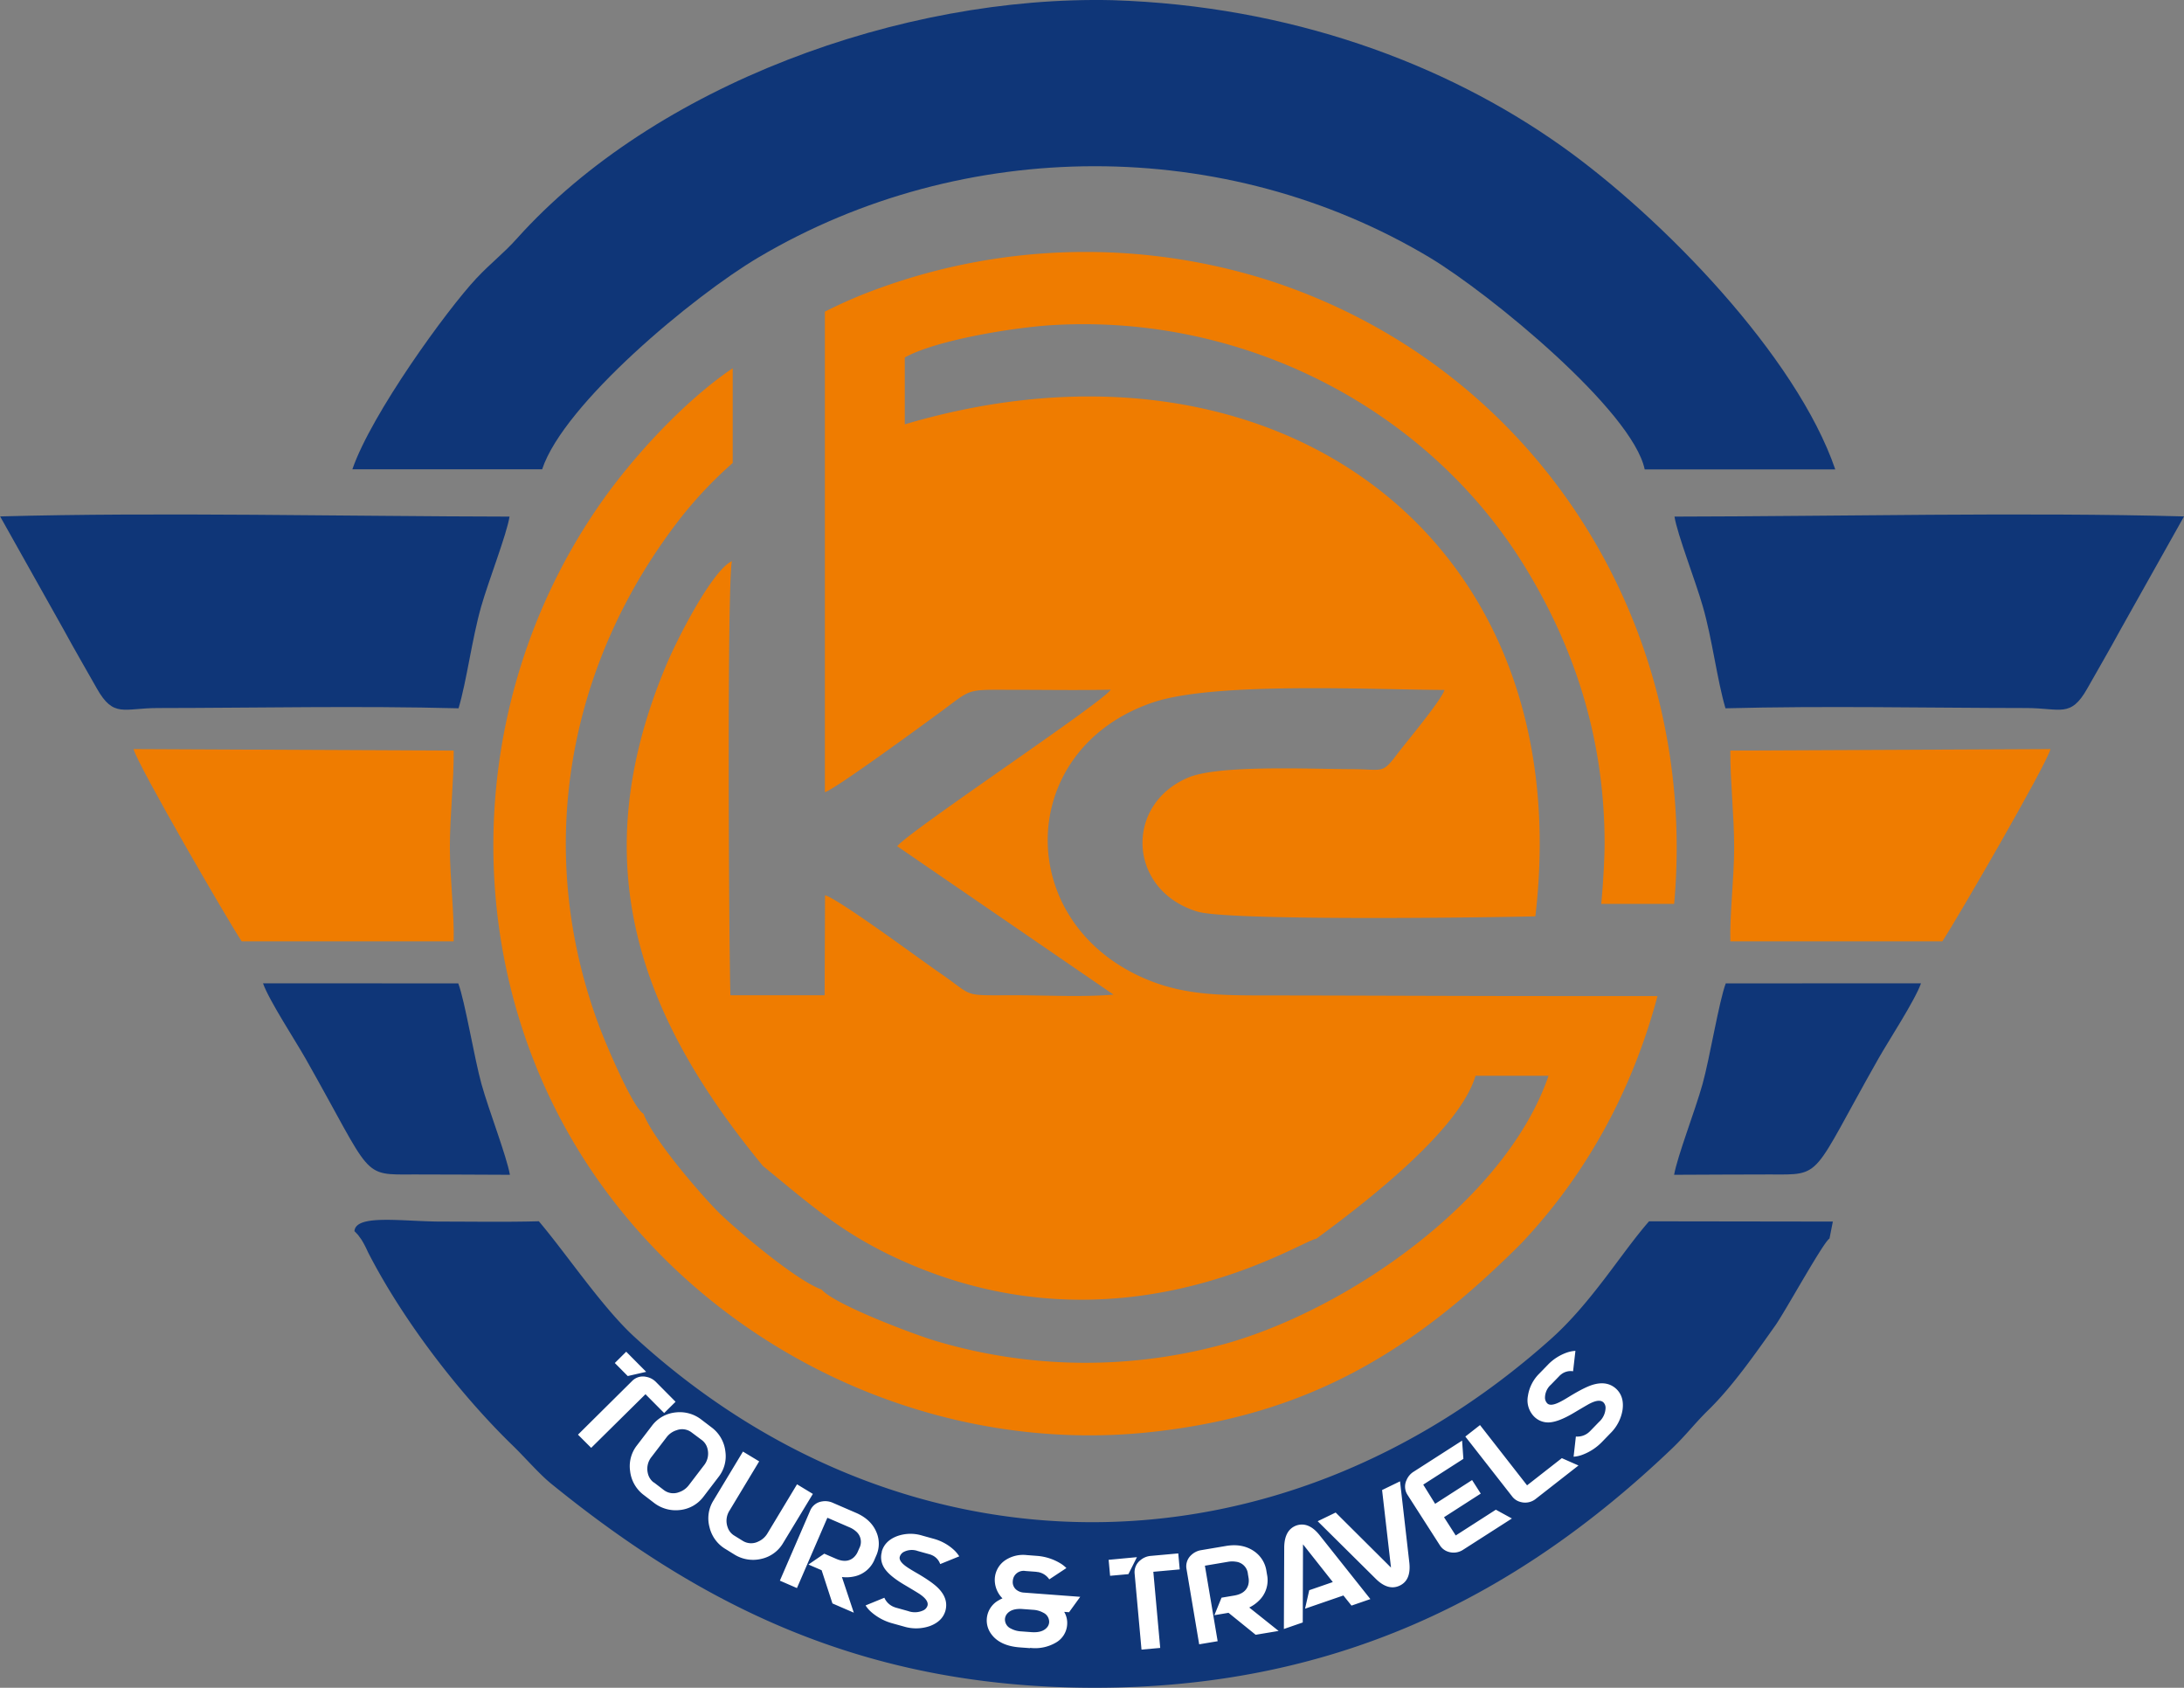 <svg id="Layer_1" data-name="Layer 1" xmlns="http://www.w3.org/2000/svg" viewBox="0 0 827.45 639.37"><rect x="0" y="0" width="827.45" height="639.37" fill="#808080" stroke="none"/><defs><style>.cls-1{fill:#ef7c00;}.cls-1,.cls-2,.cls-3{fill-rule:evenodd;}.cls-2{fill:#0f3678;}.cls-3{fill:#fff;}</style></defs><path class="cls-1" d="M307.31,464c18.82,15.39,30.63,26.08,53.37,36.18,82.82,36.77,150.5-7.88,156.29-8.6,18.58-13.62,54.32-41.16,60.32-61.73l27.67,0c-15.85,46.22-74,87.3-120.8,101.06a198.52,198.52,0,0,1-111.82-.74c-8.52-2.62-37.81-13.63-42.79-19.34-9.95-3.56-32.36-22.82-38.34-28.58s-25.5-28.11-29.11-38c-3.93-2-14.07-25.91-16.57-32.53-25.26-66.78-12.62-138.15,31.15-193.87a157.66,157.66,0,0,1,19.19-20.15V161.81c-17.78,12-37.28,32.92-49.9,50.93-54.36,77.62-54.54,182.84.45,258.84,47,65,127.61,101.8,207.57,93.27,59.61-6.35,99.63-30.38,140.75-71.62,24.41-25.85,41.91-57.58,51.5-93.58H607.52v0c-36.24,0-72.48-.2-108.73-.23-19.65,0-34.38-.06-50.51-8.12-46.33-23.16-43.86-85.6,6.66-102.84,23.26-7.94,82.51-4.89,110.62-4.77-1.58,4.43-14.25,19.42-18.21,24.65-5.49,7.26-5.19,5.4-16.56,5.36-16.59-.05-50.81-1.68-62.33,3.18-24.37,10.27-22.89,42.81,3.51,50.78,12,3.64,112.73,2.2,128,1.79C617,224.25,499.78,142,361.06,183.07l0-25.32c11.61-6.54,41.25-11.45,56.59-12.31,73.2-4.11,142.23,32.61,178.41,91.66,19.17,31.29,30.14,65.76,30.14,104.75,0,4.31-.37,13.26-1.27,22.88h27.62C662,259.9,601.25,162,499.67,128.75A229.2,229.2,0,0,0,350.6,131.8a175.6,175.6,0,0,0-19.81,8.59v77.32h0l0,104.68c3.12-.53,37.87-26,43.67-30.26,12.53-9.21,9.27-8.5,28.41-8.49,12,0,24.23.22,36.21-.06-2.62,4.59-76.35,53.53-80.88,59.31l81.94,56.21c-11.17,1-25.74.25-37.27.25-20.79,0-15,.82-28.66-8.55-7.46-5.13-38-27.79-43.36-29.34l-.16,37.89H295c-.58-18.5-1.33-156.13.58-164.46-7.51,3.48-20.88,29.7-25,39.65C239.09,349.68,260.64,407.26,307.31,464Z" transform="translate(-18.27 -22.32)"/><path class="cls-2" d="M641.4,200.15h72.2c-14.67-42.87-65.49-95.41-103.77-122.54C565.49,46.19,506.89,24.5,439.78,22.39c-79.93-1.87-173.54,32.15-225.73,90.36-5.08,5.67-9.74,9.11-15.28,15-11.25,12-39.8,51.41-47,72.35h71.9c8.2-24.81,57.33-65.71,82-80.29,77.54-45.89,176.87-46.17,254.15,0C582.93,133.68,636.77,178,641.4,200.15Z" transform="translate(-18.27 -22.32)"/><path class="cls-2" d="M152.56,488.73a8.84,8.84,0,0,1,.69.69c.11.13.55.57.68.74s1,1.37,1.3,1.78a37.82,37.82,0,0,1,2.4,4.61c13.22,25.86,34.74,53.86,55.17,73.64,4.19,4.06,9.76,10.51,14.32,14.21,57.4,46.62,118.48,76.78,203.82,77.28,91.61.53,161-33.54,220.79-90.61,5.41-5.17,8.58-9.52,13.89-14.7,9-8.81,17.52-21,25.26-31.92,3.79-5.37,18.2-31.63,20.53-32.94l1.27-6.43-69.63-.1c-10.53,12-21.65,30.69-37.19,44.58-104,93-245.64,92.34-347.26-.83-12.18-11.17-25.66-31.36-36.18-43.77-12.19.34-24.6.12-36.82.12C170.89,485.08,153,482.12,152.56,488.73Z" transform="translate(-18.27 -22.32)"/><path class="cls-2" d="M192,290.64c3.16-10.67,5.05-26.16,8.56-38.5,2.83-9.91,9.64-27.22,10.76-34.12-61.26-.09-133.07-1.73-193-.07l24.07,42.89c4.36,8,8,14.19,12.62,22.37,6.32,11.15,10.13,7.34,23.06,7.33C115.84,290.5,154.25,289.66,192,290.64Z" transform="translate(-18.27 -22.32)"/><path class="cls-1" d="M109.83,378.91l80.32,0c.28-10.16-1.42-24-1.44-35.39,0-12.46,1.54-25.52,1.45-36.86l-121.29-.56C70.5,312.27,104.66,371.16,109.83,378.91Z" transform="translate(-18.27 -22.32)"/><path class="cls-2" d="M117.92,394.82c2.25,6.44,12.33,21.81,16.17,28.6,25.6,45.22,20.75,43.9,41.06,43.81,12.1,0,24.22.09,36.31.13-1.29-7.23-7.93-24.21-10.77-34.37-2.71-9.7-6.26-31.47-8.8-38.14Z" transform="translate(-18.27 -22.32)"/><path class="cls-2" d="M672,290.64c-3.16-10.67-5-26.16-8.56-38.5-2.83-9.91-9.64-27.22-10.76-34.12,61.26-.09,133.07-1.73,193.05-.07l-24.07,42.89c-4.36,8-8,14.19-12.62,22.37-6.32,11.15-10.13,7.34-23.06,7.33C748.16,290.5,709.75,289.66,672,290.64Z" transform="translate(-18.27 -22.32)"/><path class="cls-1" d="M754.17,378.91l-80.32,0c-.28-10.16,1.42-24,1.44-35.39,0-12.46-1.54-25.52-1.45-36.86l121.29-.56C793.5,312.27,759.34,371.16,754.17,378.91Z" transform="translate(-18.27 -22.32)"/><path class="cls-2" d="M746.08,394.82c-2.25,6.44-12.33,21.81-16.17,28.6-25.6,45.22-20.75,43.9-41.06,43.81-12.1,0-24.22.09-36.31.13,1.29-7.23,7.93-24.21,10.77-34.37,2.71-9.7,6.26-31.47,8.8-38.14Z" transform="translate(-18.27 -22.32)"/><path class="cls-3" d="M242.25,570.8l-5-5,20.5-20.32a5.73,5.73,0,0,1,5.39-1.57,6.86,6.86,0,0,1,3.71,2l7.37,7.43-4.32,4.28-7.08-7.14L242.25,570.8ZM263.08,542l-7.56-7.62-4.32,4.28,4.9,4.94,7-1.6ZM266,591.59a13.44,13.44,0,0,0,9.85,2.76,12.77,12.77,0,0,0,9-5.12l5.65-7.4a12.67,12.67,0,0,0,2.59-9.68A13.17,13.17,0,0,0,287.8,563l-3.74-2.85a13.34,13.34,0,0,0-9.84-2.77,12.79,12.79,0,0,0-9,5.12l-5.66,7.4A12.75,12.75,0,0,0,257,579.6a13.16,13.16,0,0,0,5.27,9.13l3.73,2.86Zm0-7.7,3.73,2.86a5.92,5.92,0,0,0,5.8.84,7.7,7.7,0,0,0,3.73-2.67l5.65-7.4a7.15,7.15,0,0,0,1.45-6.21,5.85,5.85,0,0,0-2.18-3.46L280.36,565a5.92,5.92,0,0,0-5.77-.87,7.56,7.56,0,0,0-3.79,2.67l-5.66,7.4a7.17,7.17,0,0,0-1.44,6.15,6,6,0,0,0,2.22,3.55Zm33.82-11.64,6.08,3.67-11.21,18.6a7.17,7.17,0,0,0-.75,6.33,5.81,5.81,0,0,0,2.54,3.2l3.23,2a6,6,0,0,0,5.85.24,7.62,7.62,0,0,0,3.47-3.08l11.21-18.6,6,3.64L315,606.8a12.74,12.74,0,0,1-8.4,6.08,13.38,13.38,0,0,1-10.09-1.67l-3.23-2a13.11,13.11,0,0,1-6.23-8.49,12.72,12.72,0,0,1,1.49-9.92l11.22-18.6Zm32,25.06,8.38,3.63a8.78,8.78,0,0,1,2.33,1.46,5.16,5.16,0,0,1,1.29,6.44l-.53,1.22a6.4,6.4,0,0,1-1.68,2.34q-2.58,2.16-6.56.43l-4.49-1.94L324.56,615l5,2.16,4.1,12.58,8.09,3.5-4.5-13.51a13.66,13.66,0,0,0,4.38-.16,10.7,10.7,0,0,0,8.06-6.66l.53-1.22a11,11,0,0,0,.2-8.71q-2-5.06-7.92-7.6l-8.76-3.79a7.06,7.06,0,0,0-4.11-.48,5.75,5.75,0,0,0-4.43,3.52l-11.46,26.48,6.47,2.81,11.5-26.58Zm20.51,12.84c.75-2.72,2.67-4.68,5.74-5.87a15,15,0,0,1,9.55-.26l4.53,1.26a18.4,18.4,0,0,1,7.47,4.13,12,12,0,0,1,2.08,2.49l-7.22,2.93a5.73,5.73,0,0,0-3.34-3.47,5,5,0,0,0-.61-.22l-4.54-1.26a6.67,6.67,0,0,0-5.54.47,3.14,3.14,0,0,0-1.28,1.7c-.33,1.16.63,2.5,2.86,4,.69.47,1.89,1.21,3.6,2.19q6.18,3.59,8.39,6,3.62,3.87,2.45,8.24-1.12,4-5.83,5.8a15.91,15.91,0,0,1-9.91.21l-4.53-1.26a20.11,20.11,0,0,1-7.83-4.23,11.2,11.2,0,0,1-2.16-2.51l7.12-2.91a6.54,6.54,0,0,0,3.71,3.52,5.29,5.29,0,0,0,.79.27l4.52,1.26a7.45,7.45,0,0,0,6-.4,3,3,0,0,0,1.32-1.65q.54-1.95-2.79-4.27c-.32-.25-2.29-1.45-5.93-3.61-4.2-2.48-6.87-4.79-8-7a7.42,7.42,0,0,1-.56-5.56ZM409,640.61q4.38.33,6.12-2a3.21,3.21,0,0,0,.64-1.71,3.82,3.82,0,0,0-2.18-3.63,9.07,9.07,0,0,0-3.94-1.12l-3.91-.29q-4.32-.33-6.07,2a3.56,3.56,0,0,0-.64,1.75,3.77,3.77,0,0,0,2.23,3.64,9.11,9.11,0,0,0,3.85,1.07l3.9.29Zm-.45,6.07-3.91-.29c-5.08-.38-8.72-2.1-10.89-5.16a8.67,8.67,0,0,1,2.84-12.65,10,10,0,0,1,1.49-.76,9.92,9.92,0,0,1-2.91-7.52,9,9,0,0,1,3.89-6.88,12.21,12.21,0,0,1,8.19-2l3.91.3a20,20,0,0,1,8.5,2.62,11.66,11.66,0,0,1,2.63,2l-6.48,4.28a6.46,6.46,0,0,0-4.27-2.77c-.31,0-.58-.09-.83-.11l-3.91-.29a4.13,4.13,0,0,0-4.37,2.13,4.29,4.29,0,0,0-.44,1.63,3.71,3.71,0,0,0,1.76,3.64,5,5,0,0,0,2.44.78l21.34,1.6-4.23,5.84-1.84-.14a8.24,8.24,0,0,1,1.12,4.84,8.46,8.46,0,0,1-4.26,6.8,15.54,15.54,0,0,1-9.77,2Zm49.28-.09-7.08.64-2.6-28.75a5.73,5.73,0,0,1,2.22-5.15,6.92,6.92,0,0,1,3.89-1.6l10.42-.94.55,6.06-10,.9,2.61,28.84ZM449,612.21l-10.7,1,.55,6.06,6.94-.63,3.21-6.4Zm25.78,3.28,4.82,28.56-7,1.17-4.79-28.47a5.74,5.74,0,0,1,1.8-5.35,7.06,7.06,0,0,1,3.71-1.84l9.41-1.59q6.33-1.07,10.78,2.06a11,11,0,0,1,4.57,7.42l.22,1.31a10.69,10.69,0,0,1-3.14,10,13.65,13.65,0,0,1-3.59,2.52l11.13,8.88L494,641.61l-10.28-8.32-5.36.9,2.71-6.63,4.82-.81c2.85-.48,4.6-1.79,5.27-3.93a6.28,6.28,0,0,0,.13-2.88l-.22-1.31a5.14,5.14,0,0,0-4.58-4.7,8.85,8.85,0,0,0-2.76,0l-9,1.52Zm52.44,11.24-14.51,5,1.59-7,8.93-3.09-11.29-14.29-.1,29.6-7.15,2.47.13-31.08q.14-6.52,4.65-8.14c3-1,5.91.17,8.64,3.54l19.35,24.35-7.15,2.47-3.09-3.86Zm18.09-10.54-21-20.89-6.81,3.3,22.08,21.88q4.66,4.56,9,2.51t3.65-8.64l-3.53-30.87-6.8,3.3,3.38,29.41Zm20.06-19.11,4.43,6.91L585,594.23l6.08,3.33-18.37,11.77a6.55,6.55,0,0,1-5.9.78,5.78,5.78,0,0,1-3-2.37l-12.25-19.1a5.72,5.72,0,0,1-.41-5.6,6.85,6.85,0,0,1,2.7-3.2l18.36-11.78.49,6.91-15.21,9.76L562,592l14-9,3.28,5.13-14,9ZM596.83,585,579,562.17l-5.56,4.35,17.78,22.74a5.75,5.75,0,0,0,3.2,2.06,6.43,6.43,0,0,0,5.83-1.29l16.06-12.55L610,574.7,596.83,585ZM599.55,559a8.75,8.75,0,0,1-2.4-7.85,15,15,0,0,1,4.34-8.51l3.28-3.38a18.55,18.55,0,0,1,7.2-4.58,12.36,12.36,0,0,1,3.18-.63l-.89,7.74a5.76,5.76,0,0,0-4.64,1.28,3.28,3.28,0,0,0-.48.43l-3.28,3.37a6.68,6.68,0,0,0-2.24,5.09,3.14,3.14,0,0,0,.88,2c.86.84,2.49.63,4.88-.6.76-.38,2-1.08,3.65-2.11,4.08-2.47,7.16-4,9.27-4.51,3.42-.88,6.22-.27,8.4,1.8q3,2.93,2.3,7.89a15.93,15.93,0,0,1-4.56,8.81l-3.27,3.37a20.11,20.11,0,0,1-7.46,4.84,11.22,11.22,0,0,1-3.25.7l.86-7.64a6.61,6.61,0,0,0,4.87-1.57c.23-.2.44-.39.61-.57l3.27-3.37a7.41,7.41,0,0,0,2.5-5.42,2.91,2.91,0,0,0-.81-2c-1-.94-2.67-.81-5.09.41q-.55.24-6,3.48-6.27,3.75-9.95,3.7A7.46,7.46,0,0,1,599.55,559Z" transform="translate(-18.27 -22.32)"/></svg>